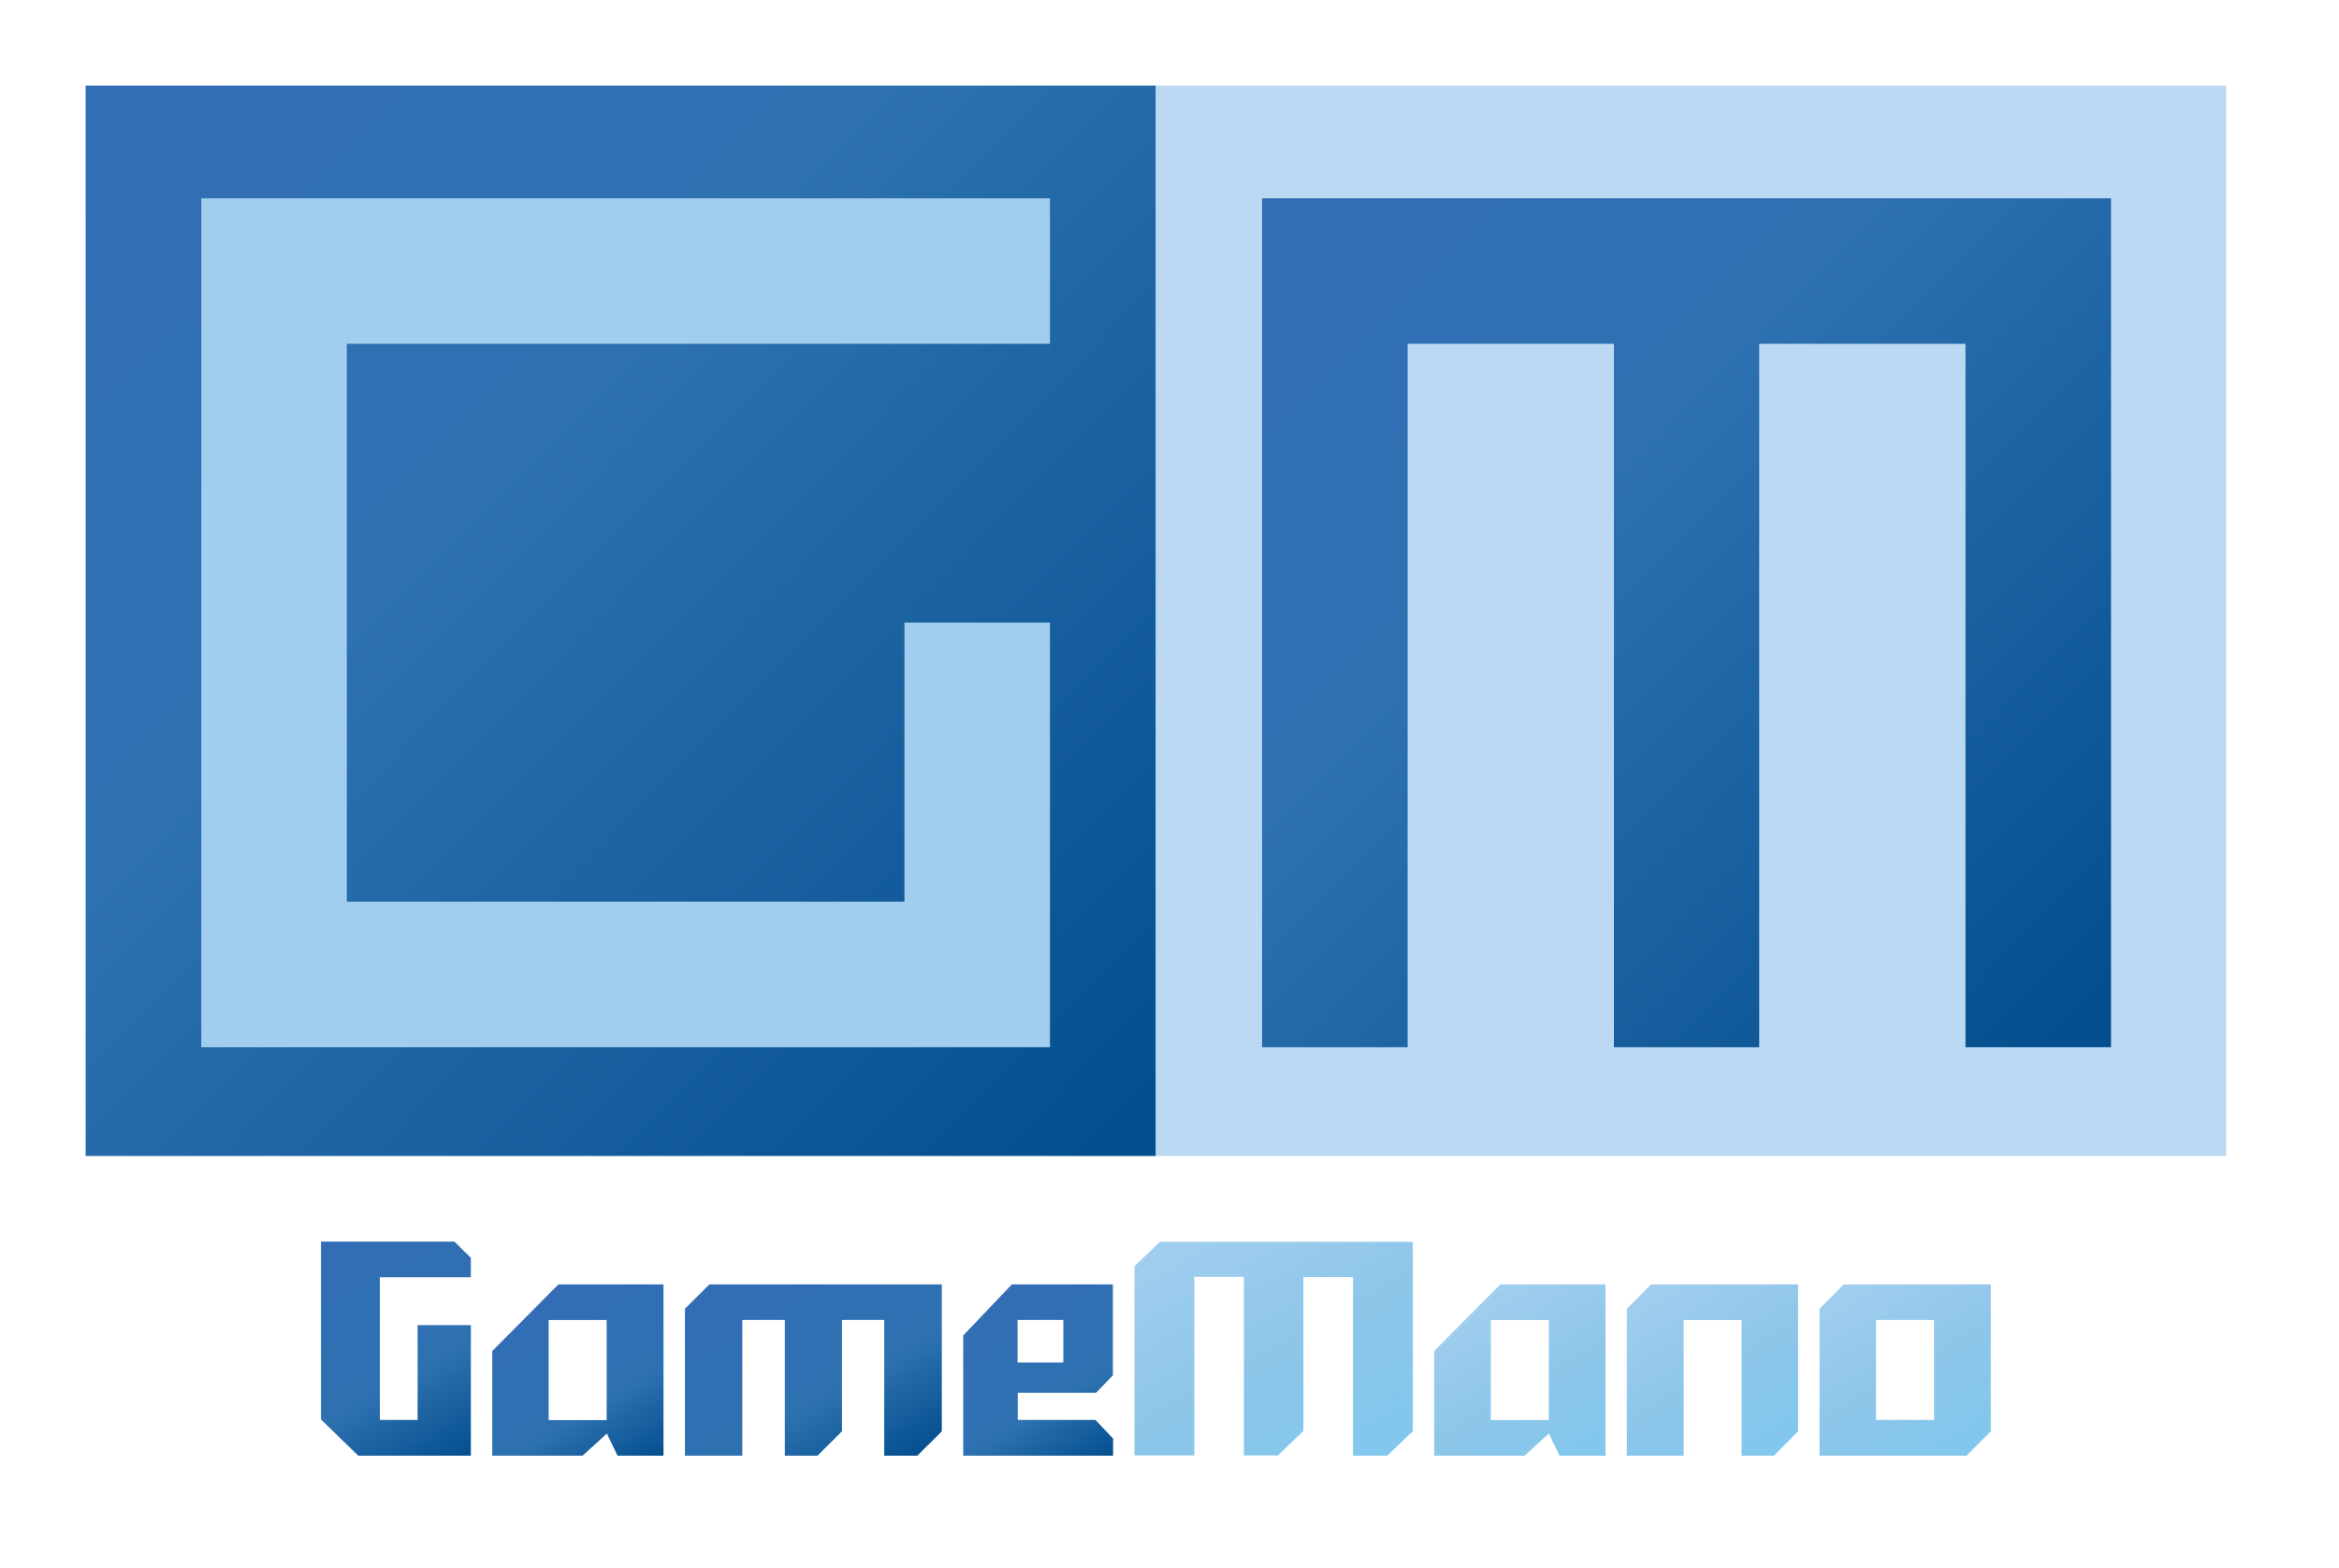 <svg width="85" height="57" viewBox="0 0 85 57" fill="none" xmlns="http://www.w3.org/2000/svg">
<path d="M42.01 3.112H3.112V42.01H42.01V3.112Z" fill="url(#paint0_linear_3616_808)"/>
<path d="M80.899 3.112H42.001V42.01H80.899V3.112Z" fill="#BBD9F2"/>
<path d="M32.868 22.627V32.768H12.604V12.495H30.366H32.868H38.156V7.207H7.315V38.057H38.156V22.627H32.868Z" fill="#A1CEEF"/>
<path d="M71.426 7.207H63.93H58.65H51.154H45.865V12.495V38.057H51.154V12.495H58.65V38.057H63.93V12.495H71.426V38.057H76.715V12.495V7.207H71.426Z" fill="url(#paint1_linear_3616_808)"/>
<path d="M13.804 46.411V51.603H15.176V48.158H17.111V52.901H13.02L11.665 51.587V45.122H16.514C16.744 45.346 16.872 45.471 17.111 45.712V46.42H13.804V46.411Z" fill="url(#paint2_linear_3616_808)"/>
<path d="M24.112 46.678V52.901H22.441L22.054 52.098L21.173 52.901H17.889V49.098C18.827 48.153 19.354 47.623 20.293 46.678H24.112ZM22.046 47.971H19.939V51.609H22.046V47.971Z" fill="url(#paint3_linear_3616_808)"/>
<path d="M34.226 46.678V52.016L33.337 52.901H32.133V47.969H30.597V52.016L29.708 52.901H28.52V47.969H26.975V52.901H24.891V47.563L25.779 46.678H34.226Z" fill="url(#paint4_linear_3616_808)"/>
<path d="M36.772 46.678H40.442V49.98C40.204 50.228 40.069 50.369 39.831 50.617H36.986V51.602H39.808C40.053 51.867 40.204 52.016 40.45 52.281V52.901H35.004V48.532L36.772 46.678ZM38.642 47.969H36.978V49.517H38.642V47.969Z" fill="url(#paint5_linear_3616_808)"/>
<path d="M51.341 45.122V52.011C50.977 52.36 50.778 52.552 50.414 52.901H49.168V46.411H47.367V52.003C47.003 52.352 46.795 52.552 46.44 52.893H45.202V46.403H43.401V52.893H41.227V46.02C41.591 45.671 41.79 45.479 42.154 45.13H51.341V45.122Z" fill="url(#paint6_linear_3616_808)"/>
<path d="M58.343 46.678V52.901H56.672L56.285 52.098L55.404 52.901H52.119V49.098C53.058 48.153 53.584 47.623 54.523 46.678H58.343ZM56.285 47.971H54.177V51.609H56.285V47.971Z" fill="url(#paint7_linear_3616_808)"/>
<path d="M65.345 46.678V52.015L64.465 52.901H63.289V47.971H61.185V52.901H59.121V47.565L60.001 46.678H65.345Z" fill="url(#paint8_linear_3616_808)"/>
<path d="M72.346 46.678V52.016L71.467 52.901H66.122V47.563C66.467 47.216 66.656 47.025 67.001 46.678H72.346ZM68.175 51.602H70.285V47.969H68.175V51.602Z" fill="url(#paint9_linear_3616_808)"/>
<defs>
<linearGradient id="paint0_linear_3616_808" x1="3.557" y1="3.838" x2="40.879" y2="40.607" gradientUnits="userSpaceOnUse">
<stop stop-color="#336DB6"/>
<stop offset="0.382" stop-color="#2D71B0"/>
<stop offset="1" stop-color="#044F8E"/>
</linearGradient>
<linearGradient id="paint1_linear_3616_808" x1="45.862" y1="7.367" x2="75.606" y2="36.795" gradientUnits="userSpaceOnUse">
<stop stop-color="#336DB6"/>
<stop offset="0.382" stop-color="#2D71B0"/>
<stop offset="1" stop-color="#044F8E"/>
</linearGradient>
<linearGradient id="paint2_linear_3616_808" x1="12.14" y1="44.848" x2="16.783" y2="53.084" gradientUnits="userSpaceOnUse">
<stop stop-color="#336DB6"/>
<stop offset="0.615" stop-color="#2D71B0"/>
<stop offset="1" stop-color="#044F8E"/>
</linearGradient>
<linearGradient id="paint3_linear_3616_808" x1="19.48" y1="47.145" x2="23.151" y2="53.461" gradientUnits="userSpaceOnUse">
<stop stop-color="#336DB6"/>
<stop offset="0.615" stop-color="#2D71B0"/>
<stop offset="1" stop-color="#044F8E"/>
</linearGradient>
<linearGradient id="paint4_linear_3616_808" x1="27.259" y1="45.824" x2="31.829" y2="53.767" gradientUnits="userSpaceOnUse">
<stop stop-color="#336DB6"/>
<stop offset="0.615" stop-color="#2D71B0"/>
<stop offset="1" stop-color="#044F8E"/>
</linearGradient>
<linearGradient id="paint5_linear_3616_808" x1="36.191" y1="47.027" x2="39.922" y2="53.216" gradientUnits="userSpaceOnUse">
<stop stop-color="#336DB6"/>
<stop offset="0.615" stop-color="#2D71B0"/>
<stop offset="1" stop-color="#044F8E"/>
</linearGradient>
<linearGradient id="paint6_linear_3616_808" x1="43.49" y1="44.379" x2="48.737" y2="53.837" gradientUnits="userSpaceOnUse">
<stop stop-color="#A1CEEF"/>
<stop offset="0.521" stop-color="#8DC6E9"/>
<stop offset="1" stop-color="#81C7EE"/>
</linearGradient>
<linearGradient id="paint7_linear_3616_808" x1="53.712" y1="47.145" x2="57.383" y2="53.461" gradientUnits="userSpaceOnUse">
<stop stop-color="#A1CEEF"/>
<stop offset="0.521" stop-color="#8DC6E9"/>
<stop offset="1" stop-color="#81C7EE"/>
</linearGradient>
<linearGradient id="paint8_linear_3616_808" x1="60.338" y1="46.482" x2="64.173" y2="53.071" gradientUnits="userSpaceOnUse">
<stop stop-color="#A1CEEF"/>
<stop offset="0.521" stop-color="#8DC6E9"/>
<stop offset="1" stop-color="#81C7EE"/>
</linearGradient>
<linearGradient id="paint9_linear_3616_808" x1="67.335" y1="46.479" x2="71.172" y2="53.072" gradientUnits="userSpaceOnUse">
<stop stop-color="#A1CEEF"/>
<stop offset="0.521" stop-color="#8DC6E9"/>
<stop offset="1" stop-color="#81C7EE"/>
</linearGradient>
</defs>
</svg>
